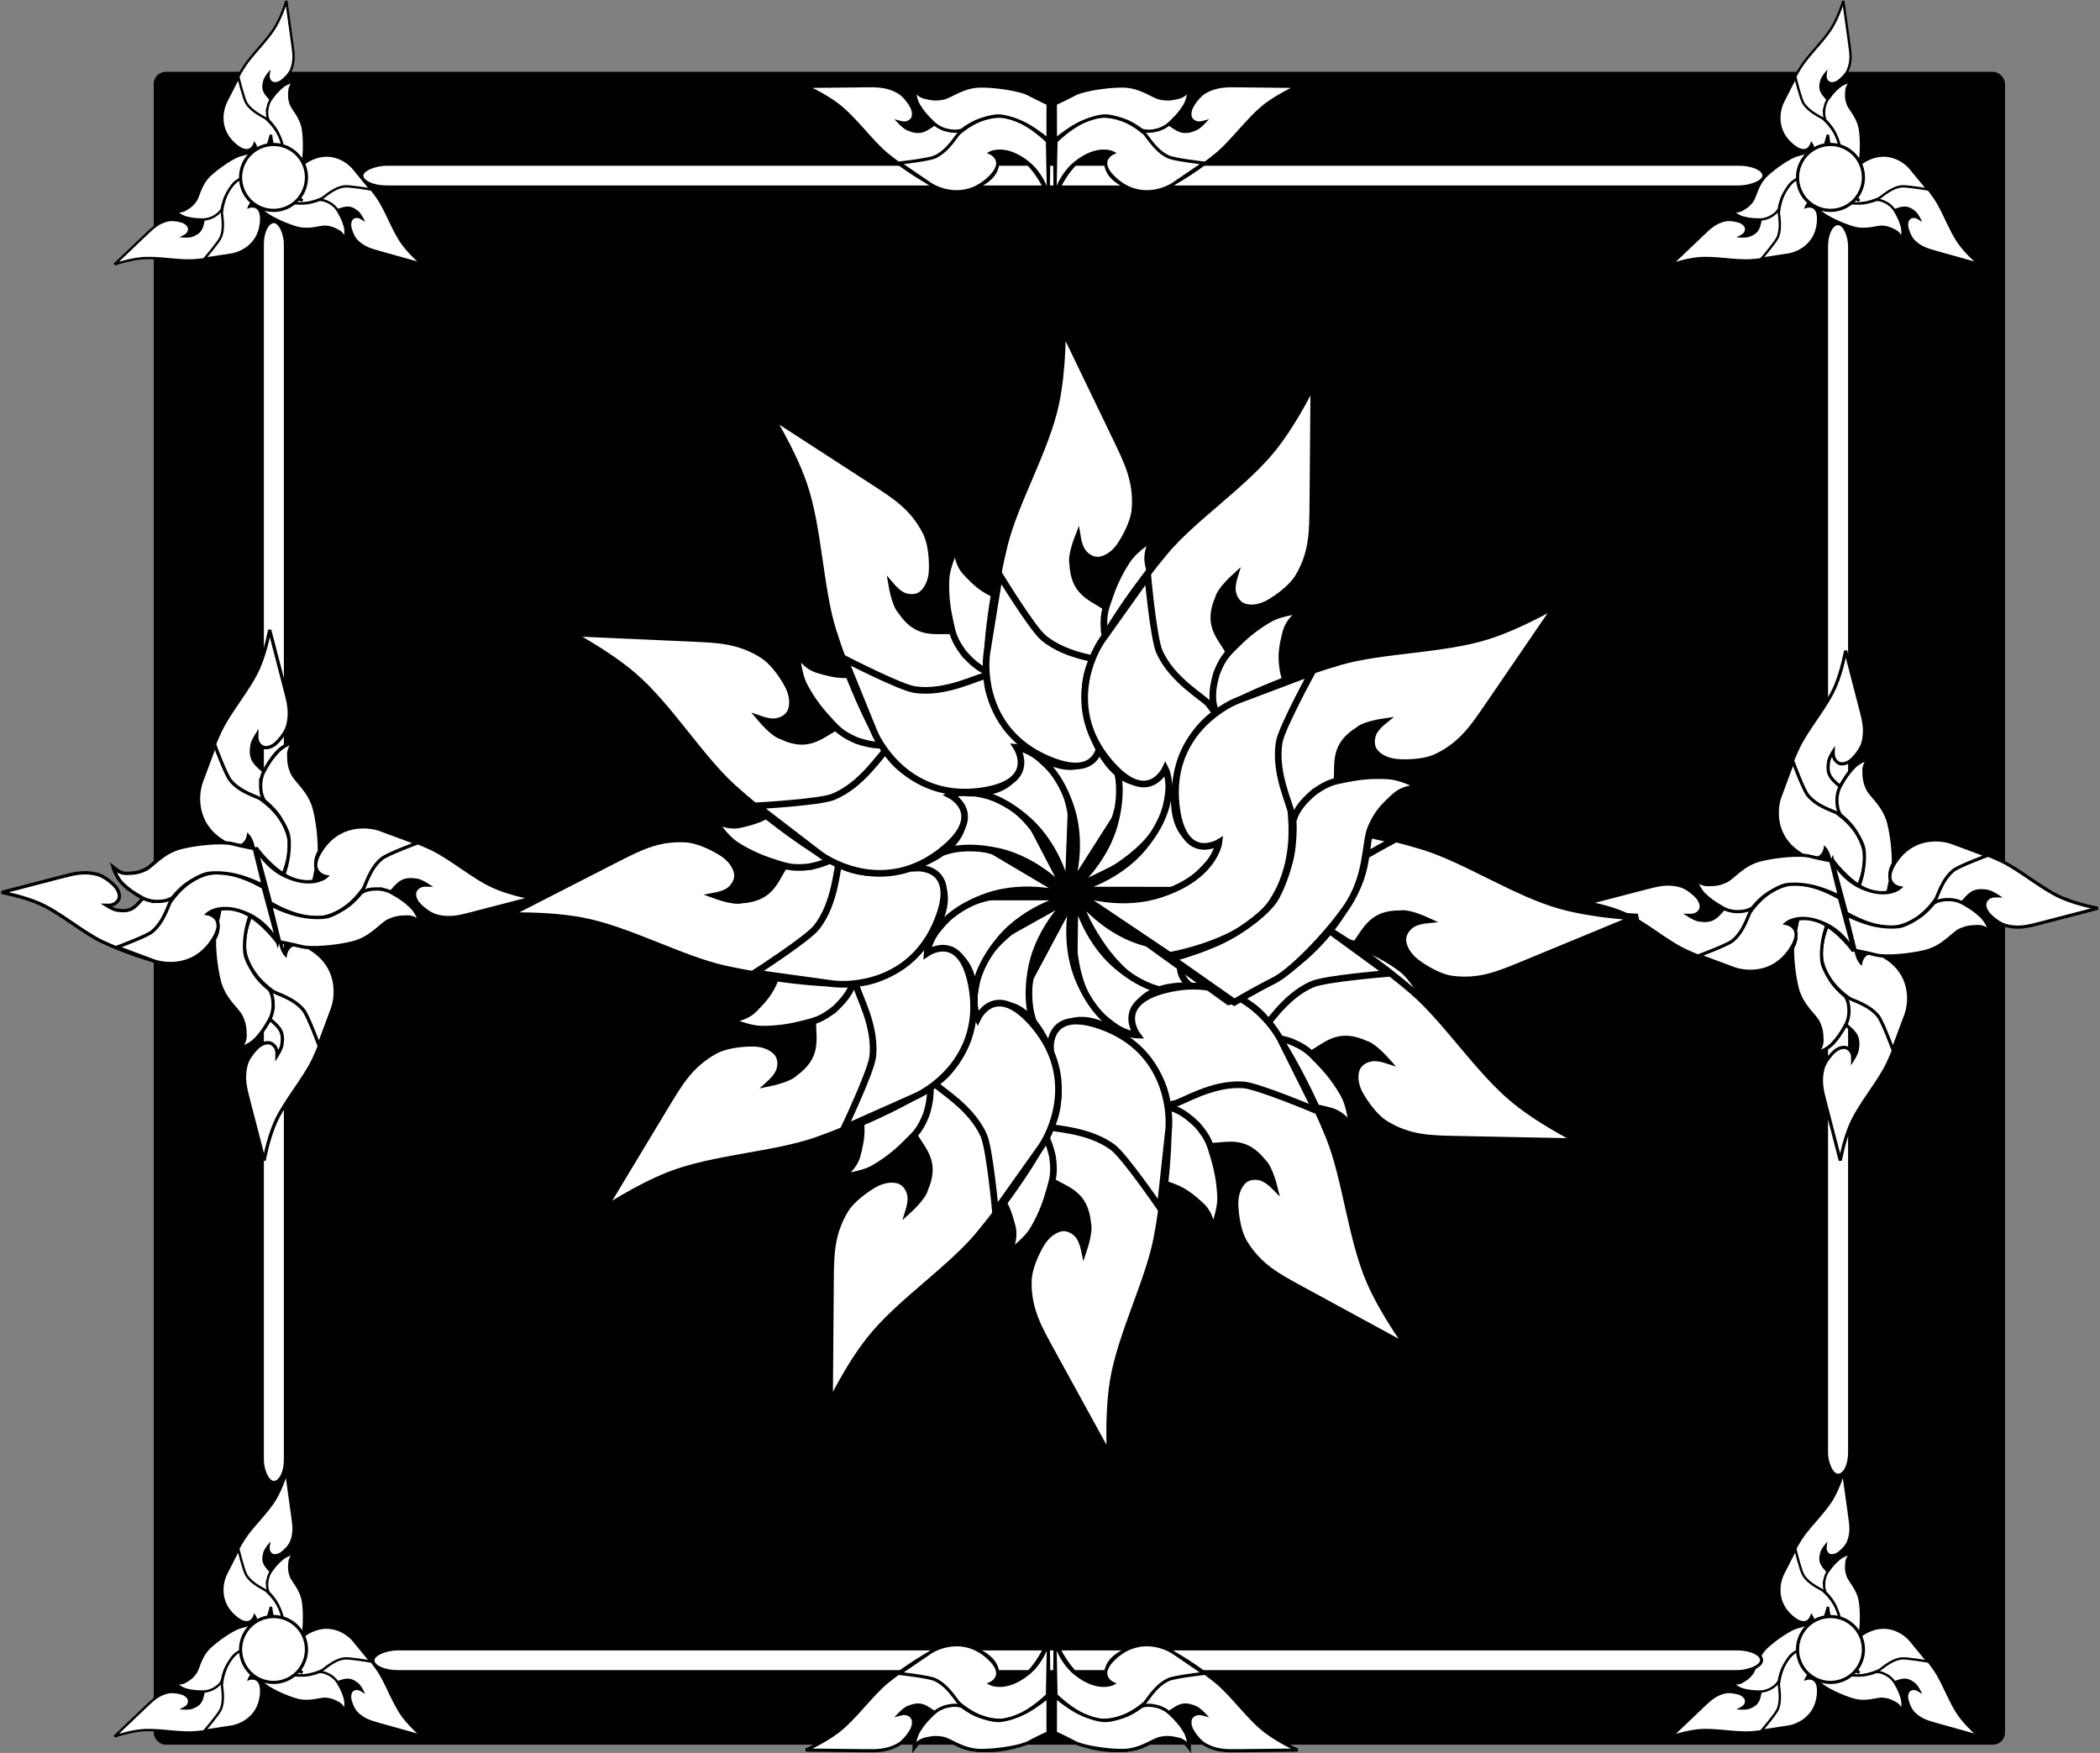 <svg xmlns="http://www.w3.org/2000/svg" viewBox="0 0 1011.7 844.53"><rect x="0" y="0" width="1011.7" height="844.53" fill="#808080" stroke="none"/><g transform="translate(-51.983 168.75)"><rect ry="5.271" height="804.96" width="890.87" y="-133.65" x="126.54" stroke="#000" stroke-width="1.002"/><g transform="translate(-59.906 -778.79) scale(2.152)" fill="#fff" stroke="#000"><rect ry="5.054" height="282.24" width="5.13" y="333.1" x="110.74" stroke-width=".651"/><g stroke-width="5"><path d="M122.392 481.436s-4.665 3.27-6.774 7.585c-1.127 2.304-1.01 3.32-.75 5.777.17 1.597 1.104 2.644 1.104 2.644 2.762-6.984 11.524 1.625 11.09 8.386-.398 4.003-3.02 10.878-4.85 14.8-2.097 4.496-6.639 9.584-8.688 14.368-1.593 3.721-2.401 8.281-2.401 8.281s-3.103-11.924-3.506-13.497c-.683-2.67-1.346-4.981-.508-8.02.47-1.707 2.21-3.548 2.724-3.971.975-.8 1.952-.96 2.534-.83.581.13 1.12.611 1.41 1.226.29.615.256 1.585.256 1.585s1.123-1.758 1.09-2.645c.482-3.153-1.15-4.003-2.69-5.475 0 0-1.954 3.21-2.826 4.118-1.723 1.793-4.173 2.561-4.173 2.561s1.103-1.318 1.378-2.2c.28-.9.073-2.93-.555-4.46-.605-1.473-1.552-2.115-2.87-3.821-1.64-2.123-1.945-3.78-2.286-4.791-1.098-3.255-1.595-7.497-.654-12.063.655-3.177 1.334-4.83 1.304-4.718l20.646-4.839z" stroke-width=".743"/><path d="M109.993 484.715s-4.358 7.117-3.085 12.252 5.57 7.928 6.2 8.443c.63.514 4.628 1.474 6.831 4.213 1.032 1.282 3.449 7.83 3.449 7.83l3.05-8.203c.694-1.868 1.995-8.528-4.167-12.887-5.557-3.93-6.378.794-6.378.794s-2.71-3.022.114-9.153c2.017-4.376 6.331-6.6 6.331-6.6l-12.345 3.31z" stroke-width=".743"/><path d="M113.141 508.924c-.201 1.894-.615 2.5-1.216 3.55-.644 1.124-1.461 2.396-2.816 3.78-1.26 1.287-3.543 2.03-3.543 2.03s1.32-1.27 1.294-2.899c-.029-1.797-.121-2.706-.855-4.295-.766-1.662-3.884-3.794-4.943-8.02-.908-3.626-1.392-9.257-.834-11.407.557-2.151 1.077-4.944 1.077-4.944l8.267-2.042s-1.46 2.936-2.195 5.718c-.737 2.781-.763 5.723-.43 7.066s1.65 3.616 2.517 4.743c.866 1.127 2.383 2.512 2.778 2.75.842 1.205.92 2.715.9 3.97zM101.094 486.346s4.665-3.27 6.774-7.585c1.127-2.304 1.01-3.32.75-5.777-.17-1.597-1.104-2.644-1.104-2.644-2.762 6.984-11.524-1.625-11.09-8.386.398-4.002 3.02-10.878 4.85-14.8 2.097-4.496 6.638-9.583 8.688-14.368 1.593-3.721 2.4-8.28 2.4-8.28s3.104 11.923 3.507 13.496c.682 2.67 1.346 4.982.508 8.02-.47 1.707-2.21 3.548-2.724 3.971-.975.8-1.952.96-2.534.83-.582-.13-1.121-.61-1.41-1.226-.29-.615-.256-1.585-.256-1.585s-1.123 1.758-1.09 2.645c-.482 3.153 1.15 4.004 2.69 5.475 0 0 1.954-3.21 2.826-4.117 1.723-1.794 4.173-2.562 4.173-2.562s-1.103 1.318-1.378 2.2c-.28.9-.073 2.93.555 4.46.605 1.473 1.552 2.116 2.87 3.822 1.64 2.122 1.945 3.78 2.286 4.79 1.098 3.255 1.595 7.498.654 12.063-.655 3.177-1.334 4.831-1.304 4.719l-20.646 4.838z" stroke-width=".743"/><path d="M113.493 483.067s4.358-7.117 3.085-12.252-5.57-7.928-6.2-8.442c-.631-.515-4.628-1.474-6.831-4.213-1.032-1.283-3.449-7.831-3.449-7.831l-3.05 8.203c-.694 1.869-1.995 8.529 4.167 12.887 5.557 3.93 6.378-.794 6.378-.794s2.71 3.023-.114 9.153c-2.017 4.377-6.331 6.6-6.331 6.6l12.345-3.31z" stroke-width=".743"/><path d="M110.345 458.859c.201-1.895.615-2.501 1.216-3.551.644-1.124 1.461-2.396 2.816-3.78 1.26-1.287 3.543-2.03 3.543-2.03s-1.32 1.27-1.294 2.899c.029 1.798.121 2.706.854 4.295.767 1.662 3.885 3.795 4.944 8.02.908 3.627 1.392 9.257.834 11.408-.557 2.15-1.077 4.943-1.077 4.943l-8.267 2.042s1.46-2.935 2.195-5.717c.737-2.782.762-5.723.43-7.067-.333-1.343-1.65-3.616-2.517-4.743-.866-1.127-2.383-2.512-2.778-2.75-.843-1.204-.92-2.714-.9-3.97z" stroke-width=".743"/><g><path d="M109.297 473.236s3.27 4.664 7.585 6.774c2.304 1.127 3.32 1.01 5.778.75 1.596-.17 2.644-1.104 2.644-1.104-6.985-2.762 1.624-11.524 8.385-11.09 4.003.398 10.878 3.02 14.8 4.85 4.496 2.097 9.584 6.638 14.368 8.687 3.721 1.594 8.281 2.402 8.281 2.402s-11.924 3.103-13.497 3.505c-2.67.683-4.981 1.347-8.02.509-1.707-.47-3.548-2.21-3.971-2.725-.8-.974-.96-1.951-.83-2.533.131-.582.611-1.121 1.226-1.411.615-.29 1.585-.255 1.585-.255s-1.758-1.124-2.645-1.09c-3.153-.482-4.003 1.15-5.475 2.69 0 0 3.21 1.954 4.118 2.825 1.793 1.723 2.561 4.173 2.561 4.173s-1.317-1.102-2.2-1.377c-.9-.28-2.93-.073-4.46.555-1.473.605-2.115 1.552-3.821 2.87-2.123 1.64-3.78 1.945-4.79 2.286-3.256 1.098-7.498 1.594-12.064.653-3.176-.654-4.83-1.333-4.718-1.303l-4.839-20.646z" stroke-width=".743"/><path d="M112.576 485.634s7.117 4.358 12.253 3.086 7.927-5.57 8.442-6.2c.515-.631 1.474-4.629 4.213-6.832 1.282-1.031 7.83-3.448 7.83-3.448l-8.203-3.05c-1.868-.694-8.528-1.995-12.887 4.167-3.93 5.557.794 6.377.794 6.377s-3.022 2.71-9.152-.114c-4.377-2.016-6.6-6.33-6.6-6.33l3.31 12.345z" stroke-width=".743"/><path d="M136.785 482.486c1.894.202 2.5.615 3.55 1.217 1.124.644 2.396 1.46 3.78 2.816 1.287 1.26 2.03 3.543 2.03 3.543s-1.27-1.32-2.898-1.294c-1.798.028-2.707.12-4.296.854-1.662.767-3.794 3.884-8.02 4.943-3.626.909-9.257 1.392-11.407.835-2.15-.557-4.944-1.078-4.944-1.078l-2.041-8.266s2.935 1.459 5.717 2.195c2.781.736 5.723.762 7.066.43 1.343-.333 3.616-1.651 4.743-2.517 1.127-.867 2.512-2.384 2.75-2.778 1.205-.843 2.715-.92 3.97-.9z" stroke-width=".743"/></g><g><path d="M114.196 494.54s-3.27-4.666-7.585-6.775c-2.304-1.127-3.32-1.01-5.777-.75-1.597.17-2.644 1.104-2.644 1.104 6.984 2.762-1.625 11.524-8.386 11.09-4.002-.398-10.878-3.02-14.8-4.85-4.496-2.097-9.583-6.638-14.368-8.688-3.72-1.593-8.28-2.401-8.28-2.401s11.923-3.103 13.497-3.506c2.67-.683 4.98-1.346 8.019-.508 1.707.47 3.548 2.21 3.971 2.724.8.975.96 1.952.83 2.534-.13.582-.61 1.12-1.226 1.41-.615.29-1.585.256-1.585.256s1.758 1.123 2.645 1.09c3.153.482 4.004-1.15 5.475-2.69 0 0-3.21-1.954-4.117-2.826-1.794-1.723-2.562-4.173-2.562-4.173s1.318 1.103 2.2 1.378c.9.28 2.93.073 4.46-.555 1.474-.605 2.116-1.552 3.822-2.87 2.122-1.64 3.78-1.945 4.79-2.286 3.255-1.098 7.498-1.595 12.063-.654 3.177.655 4.831 1.334 4.719 1.304l4.838 20.646z" stroke-width=".743"/><path d="M110.918 482.14s-7.118-4.358-12.253-3.085-7.928 5.57-8.442 6.2c-.515.63-1.474 4.628-4.213 6.831-1.283 1.032-7.831 3.449-7.831 3.449l8.203 3.05c1.869.694 8.529 1.995 12.887-4.167 3.93-5.557-.794-6.378-.794-6.378s3.023-2.71 9.153.114c4.377 2.017 6.6 6.331 6.6 6.331l-3.31-12.345z" stroke-width=".743"/><path d="M86.709 485.288c-1.895-.201-2.501-.615-3.551-1.216-1.124-.644-2.396-1.461-3.78-2.816-1.287-1.26-2.03-3.543-2.03-3.543s1.27 1.32 2.899 1.294c1.798-.029 2.706-.121 4.295-.854 1.662-.767 3.795-3.885 8.02-4.944 3.627-.908 9.257-1.392 11.408-.834 2.15.557 4.943 1.077 4.943 1.077l2.042 8.267s-2.935-1.46-5.717-2.195c-2.782-.737-5.723-.763-7.066-.43-1.344.333-3.617 1.65-4.744 2.517-1.127.866-2.512 2.383-2.75 2.778-1.204.843-2.714.92-3.97.9z" stroke-width=".743"/></g></g><g stroke-width="5"><path d="M103.134 326.15s3.54-1.913 5.373-4.768c.979-1.524.98-2.246.998-3.991.012-1.134-.558-1.946-.558-1.946-2.509 4.675-7.952-2.082-7.095-6.79.607-2.775 3.008-7.384 4.612-9.986 1.84-2.983 5.442-6.181 7.27-9.37 1.423-2.48 2.362-5.613 2.362-5.613s1.202 8.619 1.356 9.755c.261 1.93.537 3.605-.299 5.668-.47 1.16-1.84 2.31-2.236 2.564-.749.481-1.448.514-1.845.375-.398-.14-.737-.52-.89-.976-.153-.455-.05-1.133-.05-1.133s-.931 1.142-.98 1.767c-.596 2.173.48 2.903 1.44 4.061 0 0 1.633-2.093 2.318-2.658 1.356-1.117 3.137-1.456 3.137-1.456s-.881.835-1.146 1.432c-.27.608-.29 2.049.025 3.173.304 1.084.916 1.612 1.7 2.916.978 1.624 1.056 2.811 1.213 3.548.504 2.374.506 5.39-.528 8.517-.719 2.175-1.33 3.28-1.3 3.204l-14.88 1.706z" stroke-width=".525"/><path d="M112.1 324.864s3.64-4.637 3.167-8.344-3.26-6.018-3.66-6.43c-.4-.413-3.126-1.413-4.448-3.514-.619-.985-1.779-5.776-1.779-5.776l-2.81 5.506c-.64 1.254-2.097 5.82 1.87 9.381 3.577 3.213 4.539-.035 4.539-.035s1.654 2.342-.829 6.412c-1.772 2.906-4.98 4.113-4.98 4.113l8.93-1.313z" stroke-width=".525"/><path d="M111.871 307.622c.297-1.313.636-1.704 1.144-2.392.544-.736 1.221-1.56 2.285-2.421.99-.8 2.652-1.135 2.652-1.135s-1.03.783-1.146 1.928c-.126 1.264-.136 1.909.249 3.084.402 1.228 2.415 2.98 2.812 6.03.34 2.619.22 6.608-.347 8.072-.567 1.463-1.16 3.38-1.16 3.38l-5.967.756s1.264-1.94 2.008-3.831c.744-1.892 1.002-3.953.879-4.923-.124-.97-.863-2.672-1.378-3.533-.516-.862-1.467-1.957-1.724-2.156-.493-.915-.424-1.98-.307-2.86z" stroke-width=".525"/><path d="M112.676 313.692s.337 4.01 2.22 6.831c1.005 1.507 1.666 1.798 3.259 2.513 1.034.464 2.006.266 2.006.266-3.28-4.17 5.09-6.455 9.061-3.786 2.301 1.667 5.565 5.712 7.308 8.223 1.998 2.88 3.487 7.46 5.678 10.412 1.704 2.296 4.2 4.41 4.2 4.41s-8.38-2.347-9.484-2.66c-1.872-.533-3.518-.95-5.075-2.542-.874-.894-1.38-2.61-1.454-3.075-.142-.88.108-1.532.394-1.841.287-.309.772-.467 1.25-.425.478.042 1.058.408 1.058.408s-.673-1.311-1.226-1.606c-1.753-1.416-2.852-.722-4.298-.306 0 0 1.264 2.335 1.508 3.189.482 1.69.079 3.458.079 3.458s-.412-1.142-.853-1.624c-.45-.491-1.762-1.086-2.919-1.247-1.114-.154-1.843.195-3.353.393-1.878.246-2.998-.158-3.736-.309-2.377-.488-5.143-1.693-7.594-3.891-1.706-1.53-2.474-2.532-2.416-2.473l4.39-14.32z" stroke-width=".525"/><path d="M110.268 322.424s2.793 5.191 6.38 6.24 6.819-.58 7.357-.78c.538-.203 2.545-2.301 5-2.672 1.15-.173 6.005.681 6.005.681l-3.922-4.779c-.893-1.088-4.495-4.25-9.346-2.04-4.375 1.994-1.783 4.175-1.783 4.175s-2.808.579-5.545-3.325c-1.954-2.787-1.776-6.21-1.776-6.21l-2.37 8.71z" stroke-width=".525"/><path d="M126.16 329.113c1.085.796 1.308 1.264 1.735 2.005.457.792.942 1.743 1.305 3.062.337 1.227-.02 2.885-.02 2.885s-.306-1.258-1.31-1.821c-1.107-.622-1.694-.889-2.925-1.006-1.287-.123-3.697 1.02-6.652.164-2.536-.735-6.144-2.442-7.258-3.547-1.115-1.105-2.634-2.416-2.634-2.416l1.694-5.77s1.272 1.933 2.708 3.372c1.436 1.439 3.222 2.5 4.16 2.775.938.275 2.793.279 3.79.15.995-.127 2.38-.56 2.665-.716 1.035-.086 1.984.403 2.743.862z" stroke-width=".525"/><g><path d="M119.67 328.421s-3.618-1.759-7.006-1.582c-1.81.095-2.396.515-3.825 1.519-.927.652-1.254 1.588-1.254 1.588 5.26-.69 2.949 7.673-1.374 9.724-2.608 1.127-7.753 1.866-10.802 2.081-3.496.247-8.195-.813-11.852-.437-2.844.292-5.937 1.357-5.937 1.357s6.299-6.005 7.132-6.794c1.415-1.337 2.614-2.539 4.778-3.064 1.216-.295 2.949.148 3.387.32.828.328 1.262.876 1.38 1.28.12.404.008.902-.272 1.292s-.892.701-.892.701 1.471.09 2.008-.234c2.112-.783 2.077-2.083 2.458-3.538 0 0-2.653-.106-3.512-.333-1.698-.449-3.013-1.698-3.013-1.698s1.192.229 1.832.096c.652-.136 1.833-.96 2.563-1.872.702-.88.774-1.684 1.375-3.083.748-1.741 1.667-2.498 2.174-3.055 1.634-1.794 4.083-3.556 7.225-4.54 2.186-.686 3.44-.833 3.36-.814l10.069 11.09z" stroke-width=".525"/><path d="M113.394 321.89s-5.89-.25-8.624 2.296-2.985 6.159-3.086 6.724c-.102.566.677 3.364-.26 5.663-.437 1.077-3.652 4.815-3.652 4.815l6.111-.93c1.392-.212 5.95-1.693 6.529-6.992.521-4.78-2.677-3.666-2.677-3.666s.936-2.71 5.69-3.069c3.394-.256 6.247 1.646 6.247 1.646l-6.278-6.487z" stroke-width=".525"/><path d="M99.525 332.136c-1.239.525-1.755.478-2.61.466-.914-.012-1.98-.08-3.3-.442-1.226-.337-2.468-1.491-2.468-1.491s1.237.38 2.234-.196c1.1-.634 1.63-1.003 2.36-2 .762-1.044 1.01-3.7 3.256-5.803 1.928-1.805 5.239-4.034 6.758-4.428 1.519-.393 3.422-1.03 3.422-1.03l4.096 4.405s-2.313.105-4.284.605c-1.97.5-3.795 1.492-4.51 2.158-.715.666-1.667 2.26-2.066 3.18-.399.922-.733 2.334-.745 2.659-.455.934-1.36 1.5-2.143 1.917z" stroke-width=".525"/></g><path d="M120.597 323.198a7.371 7.371 0 11-14.742 0 7.371 7.371 0 0114.742 0z" stroke-width=".709"/></g><g stroke-width="5"><path d="M451.687 326.15s3.54-1.913 5.373-4.768c.979-1.524.98-2.246.998-3.991.012-1.134-.558-1.946-.558-1.946-2.509 4.675-7.952-2.082-7.095-6.79.607-2.775 3.008-7.384 4.612-9.986 1.84-2.983 5.442-6.181 7.27-9.37 1.423-2.48 2.362-5.613 2.362-5.613s1.202 8.619 1.356 9.755c.261 1.93.537 3.605-.299 5.668-.47 1.16-1.84 2.31-2.236 2.564-.749.481-1.448.514-1.845.375-.398-.14-.737-.52-.89-.976-.153-.455-.05-1.133-.05-1.133s-.931 1.142-.98 1.767c-.596 2.173.48 2.903 1.44 4.061 0 0 1.633-2.093 2.318-2.658 1.356-1.117 3.137-1.456 3.137-1.456s-.881.835-1.146 1.432c-.27.608-.29 2.049.025 3.173.304 1.084.916 1.612 1.7 2.916.978 1.624 1.056 2.811 1.213 3.548.504 2.374.506 5.39-.528 8.517-.719 2.175-1.33 3.28-1.3 3.204l-14.88 1.706z" stroke-width=".525"/><path d="M460.654 324.864s3.639-4.637 3.166-8.344-3.26-6.018-3.66-6.43c-.4-.413-3.126-1.413-4.448-3.514-.619-.985-1.779-5.776-1.779-5.776l-2.81 5.506c-.64 1.254-2.097 5.82 1.87 9.381 3.577 3.213 4.539-.035 4.539-.035s1.654 2.342-.829 6.412c-1.772 2.906-4.98 4.113-4.98 4.113l8.93-1.313z" stroke-width=".525"/><path d="M460.424 307.622c.297-1.313.636-1.704 1.144-2.392.544-.736 1.221-1.56 2.285-2.421.99-.8 2.652-1.135 2.652-1.135s-1.03.783-1.146 1.928c-.126 1.264-.136 1.909.249 3.084.402 1.228 2.415 2.98 2.812 6.03.34 2.619.22 6.608-.347 8.072-.567 1.463-1.16 3.38-1.16 3.38l-5.967.756s1.264-1.94 2.008-3.831c.744-1.892 1.002-3.953.879-4.923-.124-.97-.863-2.672-1.378-3.533-.516-.862-1.467-1.957-1.724-2.156-.493-.915-.424-1.98-.307-2.86z" stroke-width=".525"/><path d="M461.23 313.692s.336 4.01 2.219 6.831c1.005 1.507 1.666 1.798 3.259 2.513 1.034.464 2.006.266 2.006.266-3.28-4.17 5.09-6.455 9.061-3.786 2.301 1.667 5.565 5.712 7.308 8.223 1.998 2.88 3.487 7.46 5.678 10.412 1.704 2.296 4.2 4.41 4.2 4.41s-8.38-2.347-9.484-2.66c-1.872-.533-3.518-.95-5.075-2.542-.874-.894-1.38-2.61-1.454-3.075-.142-.88.108-1.532.394-1.841.287-.309.772-.467 1.25-.425.478.042 1.058.408 1.058.408s-.673-1.311-1.226-1.606c-1.753-1.416-2.852-.722-4.298-.306 0 0 1.264 2.335 1.508 3.189.482 1.69.079 3.458.079 3.458s-.412-1.142-.853-1.624c-.45-.491-1.762-1.086-2.919-1.247-1.114-.154-1.843.195-3.353.393-1.878.246-2.998-.158-3.736-.309-2.377-.488-5.143-1.693-7.594-3.891-1.706-1.53-2.474-2.532-2.416-2.473l4.39-14.32z" stroke-width=".525"/><path d="M458.82 322.424s2.794 5.191 6.38 6.24 6.82-.58 7.358-.78c.538-.203 2.545-2.301 5-2.672 1.15-.173 6.005.681 6.005.681l-3.922-4.779c-.893-1.088-4.495-4.25-9.346-2.04-4.375 1.994-1.783 4.175-1.783 4.175s-2.808.579-5.545-3.325c-1.954-2.787-1.776-6.21-1.776-6.21l-2.37 8.71z" stroke-width=".525"/><path d="M474.714 329.113c1.084.796 1.307 1.264 1.734 2.005.457.792.942 1.743 1.305 3.062.337 1.227-.02 2.885-.02 2.885s-.306-1.258-1.31-1.821c-1.107-.622-1.694-.889-2.925-1.006-1.287-.123-3.697 1.02-6.652.164-2.536-.735-6.144-2.442-7.258-3.547-1.115-1.105-2.634-2.416-2.634-2.416l1.694-5.77s1.272 1.933 2.708 3.372c1.436 1.439 3.222 2.5 4.16 2.775.938.275 2.793.279 3.79.15.995-.127 2.38-.56 2.665-.716 1.035-.086 1.984.403 2.743.862z" stroke-width=".525"/><g><path d="M468.224 328.421s-3.62-1.759-7.007-1.582c-1.81.095-2.396.515-3.825 1.519-.927.652-1.254 1.588-1.254 1.588 5.26-.69 2.949 7.673-1.374 9.724-2.608 1.127-7.753 1.866-10.802 2.081-3.496.247-8.195-.813-11.852-.437-2.844.292-5.937 1.357-5.937 1.357s6.299-6.005 7.132-6.794c1.415-1.337 2.614-2.539 4.778-3.064 1.216-.295 2.949.148 3.387.32.828.328 1.262.876 1.38 1.28.12.404.008.902-.272 1.292s-.892.701-.892.701 1.471.09 2.008-.234c2.112-.783 2.077-2.083 2.458-3.538 0 0-2.653-.106-3.512-.333-1.698-.449-3.013-1.698-3.013-1.698s1.192.229 1.832.096c.652-.136 1.833-.96 2.563-1.872.702-.88.774-1.684 1.375-3.083.748-1.741 1.667-2.498 2.174-3.055 1.634-1.794 4.083-3.556 7.225-4.54 2.186-.686 3.44-.833 3.36-.814l10.069 11.09z" stroke-width=".525"/><path d="M461.947 321.89s-5.89-.25-8.624 2.296-2.985 6.159-3.086 6.724c-.102.566.677 3.364-.26 5.663-.437 1.077-3.652 4.815-3.652 4.815l6.111-.93c1.392-.212 5.95-1.693 6.529-6.992.521-4.78-2.677-3.666-2.677-3.666s.936-2.71 5.69-3.069c3.394-.256 6.247 1.646 6.247 1.646l-6.278-6.487z" stroke-width=".525"/><path d="M448.078 332.136c-1.239.525-1.755.478-2.61.466-.914-.012-1.98-.08-3.3-.442-1.226-.337-2.468-1.491-2.468-1.491s1.237.38 2.234-.196c1.1-.634 1.63-1.003 2.36-2 .762-1.044 1.01-3.7 3.256-5.803 1.928-1.805 5.239-4.034 6.758-4.428 1.519-.393 3.422-1.03 3.422-1.03l4.096 4.405s-2.313.105-4.284.605c-1.97.5-3.795 1.492-4.51 2.158-.715.666-1.667 2.26-2.066 3.18-.399.922-.733 2.334-.745 2.659-.455.934-1.36 1.5-2.143 1.917z" stroke-width=".525"/></g><path d="M469.15 323.198a7.371 7.371 0 11-14.742 0 7.371 7.371 0 0114.742 0z" stroke-width=".709"/></g><g stroke-width="5"><path d="M103.134 655.71s3.54-1.913 5.373-4.768c.979-1.524.98-2.246.998-3.991.012-1.134-.558-1.946-.558-1.946-2.509 4.675-7.952-2.082-7.095-6.79.607-2.775 3.008-7.384 4.612-9.986 1.84-2.983 5.442-6.181 7.27-9.37 1.423-2.48 2.362-5.613 2.362-5.613s1.202 8.619 1.356 9.755c.261 1.93.537 3.605-.299 5.668-.47 1.16-1.84 2.31-2.236 2.564-.749.481-1.448.514-1.845.375-.398-.14-.737-.52-.89-.976-.153-.455-.05-1.133-.05-1.133s-.931 1.142-.98 1.767c-.596 2.173.48 2.903 1.44 4.061 0 0 1.633-2.093 2.318-2.658 1.356-1.117 3.137-1.456 3.137-1.456s-.881.835-1.146 1.432c-.27.608-.29 2.049.025 3.173.304 1.084.916 1.612 1.7 2.916.978 1.624 1.056 2.811 1.213 3.548.504 2.374.506 5.39-.528 8.517-.719 2.175-1.33 3.28-1.3 3.204l-14.88 1.706z" stroke-width=".525"/><path d="M112.1 654.424s3.64-4.637 3.167-8.344-3.26-6.018-3.66-6.43c-.4-.413-3.126-1.413-4.448-3.514-.619-.985-1.779-5.776-1.779-5.776l-2.81 5.506c-.64 1.254-2.097 5.82 1.87 9.381 3.577 3.213 4.539-.035 4.539-.035s1.654 2.342-.829 6.412c-1.772 2.906-4.98 4.113-4.98 4.113l8.93-1.313z" stroke-width=".525"/><path d="M111.871 637.182c.297-1.313.636-1.704 1.144-2.392.544-.736 1.221-1.56 2.285-2.421.99-.8 2.652-1.135 2.652-1.135s-1.03.783-1.146 1.928c-.126 1.264-.136 1.909.249 3.084.402 1.228 2.415 2.98 2.812 6.03.34 2.619.22 6.608-.347 8.072-.567 1.463-1.16 3.38-1.16 3.38l-5.967.756s1.264-1.94 2.008-3.831c.744-1.892 1.002-3.953.879-4.923-.124-.97-.863-2.672-1.378-3.533-.516-.862-1.467-1.957-1.724-2.156-.493-.915-.424-1.98-.307-2.86z" stroke-width=".525"/><path d="M112.676 643.252s.337 4.01 2.22 6.831c1.005 1.507 1.666 1.798 3.259 2.513 1.034.464 2.006.266 2.006.266-3.28-4.17 5.09-6.455 9.061-3.786 2.301 1.667 5.565 5.712 7.308 8.223 1.998 2.88 3.487 7.46 5.678 10.412 1.704 2.296 4.2 4.41 4.2 4.41s-8.38-2.347-9.484-2.66c-1.872-.533-3.518-.95-5.075-2.542-.874-.894-1.38-2.61-1.454-3.075-.142-.88.108-1.532.394-1.841.287-.309.772-.467 1.25-.425.478.042 1.058.408 1.058.408s-.673-1.311-1.226-1.606c-1.753-1.416-2.852-.722-4.298-.306 0 0 1.264 2.335 1.508 3.189.482 1.69.079 3.458.079 3.458s-.412-1.142-.853-1.624c-.45-.491-1.762-1.086-2.919-1.247-1.114-.154-1.843.195-3.353.393-1.878.246-2.998-.158-3.736-.309-2.377-.488-5.143-1.693-7.594-3.891-1.706-1.53-2.474-2.532-2.416-2.473l4.39-14.32z" stroke-width=".525"/><path d="M110.268 651.984s2.793 5.191 6.38 6.24 6.819-.58 7.357-.78c.538-.203 2.545-2.301 5-2.672 1.15-.173 6.005.681 6.005.681l-3.922-4.779c-.893-1.088-4.495-4.25-9.346-2.04-4.375 1.994-1.783 4.175-1.783 4.175s-2.808.579-5.545-3.325c-1.954-2.787-1.776-6.21-1.776-6.21l-2.37 8.71z" stroke-width=".525"/><path d="M126.16 658.673c1.085.796 1.308 1.264 1.735 2.005.457.792.942 1.743 1.305 3.062.337 1.227-.02 2.885-.02 2.885s-.306-1.258-1.31-1.821c-1.107-.622-1.694-.889-2.925-1.006-1.287-.123-3.697 1.02-6.652.164-2.536-.735-6.144-2.442-7.258-3.547-1.115-1.105-2.634-2.416-2.634-2.416l1.694-5.77s1.272 1.933 2.708 3.372c1.436 1.439 3.222 2.5 4.16 2.775.938.275 2.793.279 3.79.15.995-.127 2.38-.56 2.665-.716 1.035-.086 1.984.403 2.743.862z" stroke-width=".525"/><g><path d="M119.67 657.981s-3.618-1.759-7.006-1.582c-1.81.095-2.396.515-3.825 1.519-.927.652-1.254 1.588-1.254 1.588 5.26-.69 2.949 7.673-1.374 9.724-2.608 1.127-7.753 1.866-10.802 2.081-3.496.247-8.195-.813-11.852-.437-2.844.292-5.937 1.357-5.937 1.357s6.299-6.005 7.132-6.794c1.415-1.337 2.614-2.539 4.778-3.064 1.216-.295 2.949.148 3.387.32.828.328 1.262.876 1.38 1.28.12.404.008.902-.272 1.292s-.892.701-.892.701 1.471.09 2.008-.234c2.112-.783 2.077-2.083 2.458-3.538 0 0-2.653-.106-3.512-.333-1.698-.449-3.013-1.698-3.013-1.698s1.192.229 1.832.096c.652-.136 1.833-.96 2.563-1.872.702-.88.774-1.684 1.375-3.083.748-1.741 1.667-2.498 2.174-3.055 1.634-1.794 4.083-3.556 7.225-4.54 2.186-.686 3.44-.833 3.36-.814l10.069 11.09z" stroke-width=".525"/><path d="M113.394 651.45s-5.89-.25-8.624 2.296-2.985 6.159-3.086 6.724c-.102.566.677 3.364-.26 5.663-.437 1.077-3.652 4.815-3.652 4.815l6.111-.93c1.392-.212 5.95-1.693 6.529-6.992.521-4.78-2.677-3.666-2.677-3.666s.936-2.71 5.69-3.069c3.394-.256 6.247 1.646 6.247 1.646l-6.278-6.487z" stroke-width=".525"/><path d="M99.525 661.696c-1.239.525-1.755.478-2.61.466-.914-.012-1.98-.08-3.3-.442-1.226-.337-2.468-1.491-2.468-1.491s1.237.38 2.234-.196c1.1-.634 1.63-1.003 2.36-2 .762-1.044 1.01-3.7 3.256-5.803 1.928-1.805 5.239-4.034 6.758-4.428 1.519-.393 3.422-1.03 3.422-1.03l4.096 4.405s-2.313.105-4.284.605c-1.97.5-3.795 1.492-4.51 2.158-.715.666-1.667 2.26-2.066 3.18-.399.922-.733 2.334-.745 2.659-.455.934-1.36 1.5-2.143 1.917z" stroke-width=".525"/></g><path d="M120.597 652.758a7.371 7.371 0 11-14.742 0 7.371 7.371 0 0114.742 0z" stroke-width=".709"/></g><g stroke-width="5"><path d="M451.687 655.71s3.54-1.913 5.373-4.768c.979-1.524.98-2.246.998-3.991.012-1.134-.558-1.946-.558-1.946-2.509 4.675-7.952-2.082-7.095-6.79.607-2.775 3.008-7.384 4.612-9.986 1.84-2.983 5.442-6.181 7.27-9.37 1.423-2.48 2.362-5.613 2.362-5.613s1.202 8.619 1.356 9.755c.261 1.93.537 3.605-.299 5.668-.47 1.16-1.84 2.31-2.236 2.564-.749.481-1.448.514-1.845.375-.398-.14-.737-.52-.89-.976-.153-.455-.05-1.133-.05-1.133s-.931 1.142-.98 1.767c-.596 2.173.48 2.903 1.44 4.061 0 0 1.633-2.093 2.318-2.658 1.356-1.117 3.137-1.456 3.137-1.456s-.881.835-1.146 1.432c-.27.608-.29 2.049.025 3.173.304 1.084.916 1.612 1.7 2.916.978 1.624 1.056 2.811 1.213 3.548.504 2.374.506 5.39-.528 8.517-.719 2.175-1.33 3.28-1.3 3.204l-14.88 1.706z" stroke-width=".525"/><path d="M460.654 654.424s3.639-4.637 3.166-8.344-3.26-6.018-3.66-6.43c-.4-.413-3.126-1.413-4.448-3.514-.619-.985-1.779-5.776-1.779-5.776l-2.81 5.506c-.64 1.254-2.097 5.82 1.87 9.381 3.577 3.213 4.539-.035 4.539-.035s1.654 2.342-.829 6.412c-1.772 2.906-4.98 4.113-4.98 4.113l8.93-1.313z" stroke-width=".525"/><path d="M460.424 637.182c.297-1.313.636-1.704 1.144-2.392.544-.736 1.221-1.56 2.285-2.421.99-.8 2.652-1.135 2.652-1.135s-1.03.783-1.146 1.928c-.126 1.264-.136 1.909.249 3.084.402 1.228 2.415 2.98 2.812 6.03.34 2.619.22 6.608-.347 8.072-.567 1.463-1.16 3.38-1.16 3.38l-5.967.756s1.264-1.94 2.008-3.831c.744-1.892 1.002-3.953.879-4.923-.124-.97-.863-2.672-1.378-3.533-.516-.862-1.467-1.957-1.724-2.156-.493-.915-.424-1.98-.307-2.86z" stroke-width=".525"/><path d="M461.23 643.252s.336 4.01 2.219 6.831c1.005 1.507 1.666 1.798 3.259 2.513 1.034.464 2.006.266 2.006.266-3.28-4.17 5.09-6.455 9.061-3.786 2.301 1.667 5.565 5.712 7.308 8.223 1.998 2.88 3.487 7.46 5.678 10.412 1.704 2.296 4.2 4.41 4.2 4.41s-8.38-2.347-9.484-2.66c-1.872-.533-3.518-.95-5.075-2.542-.874-.894-1.38-2.61-1.454-3.075-.142-.88.108-1.532.394-1.841.287-.309.772-.467 1.25-.425.478.042 1.058.408 1.058.408s-.673-1.311-1.226-1.606c-1.753-1.416-2.852-.722-4.298-.306 0 0 1.264 2.335 1.508 3.189.482 1.69.079 3.458.079 3.458s-.412-1.142-.853-1.624c-.45-.491-1.762-1.086-2.919-1.247-1.114-.154-1.843.195-3.353.393-1.878.246-2.998-.158-3.736-.309-2.377-.488-5.143-1.693-7.594-3.891-1.706-1.53-2.474-2.532-2.416-2.473l4.39-14.32z" stroke-width=".525"/><path d="M458.82 651.984s2.794 5.191 6.38 6.24 6.82-.58 7.358-.78c.538-.203 2.545-2.301 5-2.672 1.15-.173 6.005.681 6.005.681l-3.922-4.779c-.893-1.088-4.495-4.25-9.346-2.04-4.375 1.994-1.783 4.175-1.783 4.175s-2.808.579-5.545-3.325c-1.954-2.787-1.776-6.21-1.776-6.21l-2.37 8.71z" stroke-width=".525"/><path d="M474.714 658.673c1.084.796 1.307 1.264 1.734 2.005.457.792.942 1.743 1.305 3.062.337 1.227-.02 2.885-.02 2.885s-.306-1.258-1.31-1.821c-1.107-.622-1.694-.889-2.925-1.006-1.287-.123-3.697 1.02-6.652.164-2.536-.735-6.144-2.442-7.258-3.547-1.115-1.105-2.634-2.416-2.634-2.416l1.694-5.77s1.272 1.933 2.708 3.372c1.436 1.439 3.222 2.5 4.16 2.775.938.275 2.793.279 3.79.15.995-.127 2.38-.56 2.665-.716 1.035-.086 1.984.403 2.743.862z" stroke-width=".525"/><g><path d="M468.224 657.981s-3.62-1.759-7.007-1.582c-1.81.095-2.396.515-3.825 1.519-.927.652-1.254 1.588-1.254 1.588 5.26-.69 2.949 7.673-1.374 9.724-2.608 1.127-7.753 1.866-10.802 2.081-3.496.247-8.195-.813-11.852-.437-2.844.292-5.937 1.357-5.937 1.357s6.299-6.005 7.132-6.794c1.415-1.337 2.614-2.539 4.778-3.064 1.216-.295 2.949.148 3.387.32.828.328 1.262.876 1.38 1.28.12.404.008.902-.272 1.292s-.892.701-.892.701 1.471.09 2.008-.234c2.112-.783 2.077-2.083 2.458-3.538 0 0-2.653-.106-3.512-.333-1.698-.449-3.013-1.698-3.013-1.698s1.192.229 1.832.096c.652-.136 1.833-.96 2.563-1.872.702-.88.774-1.684 1.375-3.083.748-1.741 1.667-2.498 2.174-3.055 1.634-1.794 4.083-3.556 7.225-4.54 2.186-.686 3.44-.833 3.36-.814l10.069 11.09z" stroke-width=".525"/><path d="M461.947 651.45s-5.89-.25-8.624 2.296-2.985 6.159-3.086 6.724c-.102.566.677 3.364-.26 5.663-.437 1.077-3.652 4.815-3.652 4.815l6.111-.93c1.392-.212 5.95-1.693 6.529-6.992.521-4.78-2.677-3.666-2.677-3.666s.936-2.71 5.69-3.069c3.394-.256 6.247 1.646 6.247 1.646l-6.278-6.487z" stroke-width=".525"/><path d="M448.078 661.696c-1.239.525-1.755.478-2.61.466-.914-.012-1.98-.08-3.3-.442-1.226-.337-2.468-1.491-2.468-1.491s1.237.38 2.234-.196c1.1-.634 1.63-1.003 2.36-2 .762-1.044 1.01-3.7 3.256-5.803 1.928-1.805 5.239-4.034 6.758-4.428 1.519-.393 3.422-1.03 3.422-1.03l4.096 4.405s-2.313.105-4.284.605c-1.97.5-3.795 1.492-4.51 2.158-.715.666-1.667 2.26-2.066 3.18-.399.922-.733 2.334-.745 2.659-.455.934-1.36 1.5-2.143 1.917z" stroke-width=".525"/></g><path d="M469.15 652.758a7.371 7.371 0 11-14.742 0 7.371 7.371 0 0114.742 0z" stroke-width=".709"/></g><rect transform="rotate(90)" ry="5.62" height="313.88" width="5.097" y="-446.88" x="320.24" stroke-width=".684"/><rect ry="5.567" transform="rotate(90)" height="310.87" width="5.1" y="-446.36" x="652.62" stroke-width=".681"/><rect ry="5.017" height="280.17" width="5.133" y="333.56" x="460.91" stroke-width=".649"/><g stroke-width="5"><path d="M474.803 483.864s-4.482 3.142-6.509 7.288c-1.082 2.214-.97 3.19-.72 5.551.163 1.534 1.06 2.54 1.06 2.54 2.654-6.71 11.073 1.562 10.656 8.058-.382 3.845-2.901 10.452-4.66 14.22-2.015 4.32-6.378 9.208-8.347 13.806-1.532 3.575-2.308 7.956-2.308 7.956s-2.981-11.457-3.368-12.968c-.656-2.566-1.293-4.786-.489-7.706.453-1.64 2.123-3.41 2.618-3.816.936-.768 1.875-.922 2.434-.797.56.126 1.078.587 1.356 1.178.279.59.245 1.523.245 1.523s1.08-1.69 1.048-2.542c.463-3.03-1.105-3.846-2.585-5.26 0 0-1.878 3.085-2.715 3.956-1.655 1.723-4.01 2.461-4.01 2.461s1.06-1.266 1.324-2.114c.27-.865.07-2.814-.533-4.285-.582-1.416-1.491-2.033-2.758-3.672-1.576-2.04-1.869-3.632-2.196-4.603-1.055-3.127-1.532-7.204-.628-11.59.629-3.053 1.281-4.642 1.252-4.534l19.838-4.649z" stroke-width=".714"/><path d="M462.89 487.014s-4.187 6.839-2.965 11.773 5.352 7.617 5.958 8.112c.606.494 4.447 1.416 6.564 4.048.99 1.232 3.313 7.524 3.313 7.524l2.93-7.882c.668-1.795 1.917-8.195-4.003-12.382-5.34-3.777-6.128.762-6.128.762s-2.604-2.904.11-8.794c1.937-4.205 6.083-6.341 6.083-6.341l-11.862 3.18z" stroke-width=".714"/><path d="M465.915 510.275c-.194 1.82-.591 2.403-1.17 3.412-.618 1.08-1.403 2.301-2.705 3.631-1.211 1.237-3.404 1.951-3.404 1.951s1.269-1.22 1.243-2.785c-.027-1.728-.116-2.6-.82-4.127-.737-1.597-3.733-3.646-4.75-7.707-.873-3.484-1.338-8.894-.802-10.96.535-2.067 1.035-4.75 1.035-4.75l7.943-1.962s-1.402 2.82-2.11 5.493c-.707 2.673-.731 5.5-.412 6.79.32 1.29 1.586 3.475 2.419 4.557.832 1.083 2.29 2.414 2.668 2.643.81 1.157.885 2.608.865 3.814zM454.34 488.582s4.481-3.143 6.508-7.288c1.083-2.214.971-3.19.72-5.551-.162-1.534-1.06-2.54-1.06-2.54-2.654 6.71-11.073-1.562-10.656-8.058.383-3.846 2.902-10.452 4.66-14.22 2.015-4.32 6.379-9.209 8.348-13.806 1.531-3.576 2.307-7.957 2.307-7.957s2.982 11.457 3.369 12.969c.656 2.565 1.293 4.786.488 7.705-.452 1.64-2.123 3.41-2.618 3.816-.936.769-1.875.923-2.434.797-.559-.125-1.077-.587-1.356-1.177-.278-.591-.245-1.523-.245-1.523s-1.08 1.69-1.047 2.541c-.463 3.03 1.105 3.847 2.584 5.26 0 0 1.878-3.084 2.715-3.956 1.656-1.723 4.01-2.46 4.01-2.46s-1.06 1.265-1.324 2.114c-.27.865-.07 2.814.534 4.284.581 1.416 1.49 2.033 2.757 3.672 1.576 2.04 1.869 3.632 2.197 4.603 1.054 3.128 1.532 7.204.628 11.591-.63 3.052-1.282 4.642-1.253 4.534l-19.837 4.649z" stroke-width=".714"/><path d="M466.252 485.431s4.188-6.838 2.965-11.773-5.352-7.617-5.958-8.111c-.605-.495-4.446-1.416-6.563-4.048-.991-1.233-3.313-7.525-3.313-7.525l-2.93 7.883c-.668 1.795-1.918 8.194 4.002 12.382 5.34 3.777 6.129-.763 6.129-.763s2.604 2.904-.11 8.795c-1.937 4.205-6.083 6.34-6.083 6.34l11.862-3.18z" stroke-width=".714"/><path d="M463.228 462.17c.193-1.82.59-2.403 1.169-3.411.618-1.08 1.403-2.302 2.706-3.632 1.21-1.237 3.404-1.95 3.404-1.95s-1.269 1.22-1.244 2.785c.028 1.727.117 2.6.821 4.127.737 1.597 3.732 3.646 4.75 7.706.873 3.484 1.337 8.894.802 10.96-.536 2.067-1.036 4.75-1.036 4.75l-7.943 1.962s1.402-2.82 2.11-5.493c.707-2.673.732-5.5.412-6.79s-1.586-3.474-2.418-4.557c-.832-1.083-2.29-2.414-2.669-2.642-.81-1.158-.884-2.609-.864-3.815z" stroke-width=".714"/><g><path d="M462.221 475.984s3.142 4.482 7.288 6.51c2.214 1.082 3.19.97 5.551.72 1.534-.163 2.54-1.06 2.54-1.06-6.71-2.654 1.562-11.073 8.058-10.656 3.846.382 10.452 2.901 14.22 4.66 4.32 2.014 9.209 6.378 13.806 8.347 3.576 1.531 7.957 2.307 7.957 2.307s-11.457 2.982-12.969 3.369c-2.565.656-4.786 1.293-7.705.488-1.641-.452-3.41-2.122-3.816-2.618-.769-.936-.923-1.875-.797-2.434.125-.559.586-1.077 1.177-1.355.591-.279 1.523-.246 1.523-.246s-1.69-1.079-2.541-1.047c-3.03-.463-3.847 1.105-5.26 2.584 0 0 3.084 1.878 3.955 2.716 1.724 1.655 2.462 4.01 2.462 4.01s-1.266-1.06-2.115-1.325c-.865-.269-2.814-.07-4.284.534-1.416.581-2.033 1.491-3.672 2.758-2.04 1.576-3.632 1.868-4.603 2.196-3.128 1.055-7.204 1.532-11.591.628-3.052-.63-4.642-1.282-4.534-1.252l-4.649-19.838z" stroke-width=".714"/><path d="M465.372 487.898s6.838 4.187 11.772 2.965 7.618-5.352 8.112-5.958c.495-.606 1.416-4.447 4.048-6.564 1.233-.991 7.524-3.313 7.524-3.313l-7.882-2.93c-1.795-.668-8.194-1.918-12.382 4.003-3.777 5.34.762 6.128.762 6.128s-2.903 2.604-8.794-.11c-4.205-1.937-6.341-6.083-6.341-6.083l3.18 11.862z" stroke-width=".714"/><path d="M488.632 484.873c1.821.194 2.403.591 3.412 1.169 1.08.619 2.302 1.404 3.632 2.706 1.236 1.211 1.95 3.404 1.95 3.404s-1.22-1.269-2.785-1.244c-1.727.028-2.6.117-4.127.821-1.597.737-3.646 3.733-7.706 4.75-3.484.873-8.894 1.337-10.96.802-2.067-.535-4.75-1.036-4.75-1.036l-1.962-7.943s2.82 1.403 5.493 2.11c2.673.707 5.499.732 6.79.413 1.29-.32 3.474-1.586 4.557-2.419 1.083-.832 2.414-2.29 2.642-2.669 1.158-.81 2.608-.884 3.814-.864z" stroke-width=".714"/></g><g><path d="M466.928 496.454s-3.142-4.482-7.288-6.51c-2.213-1.082-3.19-.97-5.55-.72-1.535.163-2.541 1.061-2.541 1.061 6.71 2.654-1.561 11.072-8.057 10.656-3.846-.383-10.452-2.902-14.221-4.66-4.32-2.015-9.208-6.379-13.805-8.348-3.576-1.531-7.957-2.307-7.957-2.307s11.457-2.982 12.969-3.369c2.565-.656 4.786-1.293 7.705-.488 1.64.452 3.41 2.123 3.816 2.618.769.936.923 1.875.797 2.434-.125.559-.587 1.077-1.178 1.356-.59.278-1.523.245-1.523.245s1.69 1.08 2.542 1.047c3.03.463 3.847-1.105 5.26-2.584 0 0-3.084-1.878-3.956-2.715-1.723-1.656-2.46-4.01-2.46-4.01s1.265 1.06 2.113 1.324c.865.27 2.815.07 4.285-.534 1.416-.581 2.033-1.49 3.672-2.757 2.04-1.576 3.632-1.87 4.603-2.197 3.128-1.055 7.204-1.532 11.59-.628 3.053.63 4.642 1.282 4.535 1.253l4.648 19.837z" stroke-width=".714"/><path d="M463.778 484.54s-6.838-4.187-11.773-2.964-7.617 5.352-8.111 5.957c-.495.606-1.417 4.447-4.048 6.564-1.233.991-7.525 3.313-7.525 3.313l7.883 2.93c1.795.668 8.194 1.918 12.382-4.003 3.777-5.34-.763-6.128-.763-6.128s2.904-2.604 8.794.11c4.206 1.937 6.342 6.083 6.342 6.083l-3.18-11.862z" stroke-width=".714"/><path d="M440.517 487.565c-1.82-.193-2.403-.59-3.411-1.169-1.08-.619-2.302-1.404-3.632-2.706-1.237-1.21-1.951-3.404-1.951-3.404s1.22 1.269 2.786 1.244c1.727-.028 2.6-.117 4.127-.821 1.597-.737 3.646-3.732 7.706-4.75 3.484-.873 8.894-1.337 10.96-.802 2.067.536 4.75 1.036 4.75 1.036l1.962 7.943s-2.82-1.402-5.493-2.11c-2.673-.707-5.5-.732-6.79-.412s-3.474 1.586-4.557 2.418c-1.083.832-2.414 2.29-2.642 2.669-1.158.81-2.609.884-3.815.864z" stroke-width=".714"/></g></g><g stroke-width="5"><path d="M286.67 327.265s-1.944-5.032-5.429-7.954c-1.861-1.56-2.82-1.684-5.14-2.004-1.505-.208-2.68.412-2.68.412 5.79 4.129-4.118 10.222-10.233 8.283-3.588-1.277-9.31-5.252-12.499-7.827-3.655-2.952-7.296-8.284-11.227-11.257-3.057-2.312-7.064-4.093-7.064-4.093s11.666-.137 13.204-.149c2.609-.02 4.884-.103 7.486 1.36 1.462.82 2.758 2.838 3.03 3.408.513 1.077.438 2.012.185 2.517-.252.505-.816.892-1.448 1.018-.63.126-1.515-.126-1.515-.126s1.36 1.432 2.183 1.604c2.788 1.16 3.942-.146 5.645-1.226 0 0-2.506-2.527-3.141-3.535-1.256-1.992-1.404-4.418-1.404-4.418s.96 1.313 1.709 1.767c.763.463 2.675.734 4.225.505 1.492-.22 2.298-.944 4.166-1.767 2.324-1.025 3.917-.927 4.923-1.01 3.242-.268 7.255.241 11.236 2.146 2.77 1.325 4.137 2.326 4.04 2.272l-.254 20.078z" stroke-width=".703"/><path d="M286.48 315.123s-5.55-5.627-10.559-5.627-8.555 3.314-9.171 3.777c-.617.462-2.409 3.918-5.428 5.319-1.414.656-7.983 1.386-7.983 1.386l6.846 4.671c1.559 1.064 7.384 3.776 12.793-.895 4.878-4.212.723-6.042.723-6.042s3.394-1.803 8.386 2.189c3.563 2.85 4.624 7.322 4.624 7.322l-.231-12.1z" stroke-width=".703"/><path d="M263.513 312.503c-1.696-.617-2.159-1.135-2.987-1.927-.886-.848-1.869-1.888-2.832-3.449-.896-1.451-1.06-3.718-1.06-3.718s.867 1.502 2.37 1.85c1.659.382 2.515.504 4.142.192 1.703-.326 4.372-2.706 8.498-2.717 3.54-.009 8.824.829 10.674 1.83 1.85 1.003 4.298 2.117 4.298 2.117l-.006 8.063s-2.365-2.01-4.755-3.32c-2.389-1.31-5.086-2.004-6.396-2.004-1.31 0-3.7.694-4.933 1.233-1.233.54-2.852 1.619-3.16 1.927-1.3.5-2.705.228-3.854-.077z" stroke-width=".703"/><g><path d="M288.204 327.265s1.944-5.032 5.43-7.954c1.86-1.56 2.82-1.684 5.138-2.004 1.506-.208 2.682.412 2.682.412-5.79 4.129 4.117 10.222 10.232 8.283 3.588-1.277 9.31-5.252 12.499-7.827 3.655-2.952 7.296-8.284 11.227-11.257 3.057-2.312 7.064-4.093 7.064-4.093s-11.666-.137-13.203-.149c-2.61-.02-4.885-.103-7.487 1.36-1.462.82-2.758 2.838-3.03 3.408-.513 1.077-.438 2.012-.185 2.517.252.505.817.892 1.448 1.018s1.515-.126 1.515-.126-1.36 1.432-2.183 1.604c-2.788 1.16-3.942-.146-5.645-1.226 0 0 2.506-2.527 3.141-3.535 1.256-1.992 1.404-4.418 1.404-4.418s-.96 1.313-1.709 1.767c-.763.463-2.675.734-4.224.505-1.493-.22-2.299-.944-4.167-1.767-2.324-1.025-3.917-.927-4.923-1.01-3.242-.268-7.254.241-11.236 2.146-2.77 1.325-4.136 2.326-4.04 2.272l.254 20.078z" stroke-width=".703"/><path d="M288.394 315.123s5.55-5.627 10.56-5.627 8.554 3.314 9.17 3.777c.617.462 2.409 3.918 5.428 5.319 1.414.656 7.983 1.386 7.983 1.386l-6.846 4.671c-1.559 1.064-7.384 3.776-12.793-.895-4.878-4.212-.723-6.042-.723-6.042s-3.394-1.803-8.386 2.189c-3.563 2.85-4.624 7.322-4.624 7.322l.231-12.1z" stroke-width=".703"/><path d="M311.362 312.503c1.695-.617 2.158-1.135 2.986-1.927.886-.848 1.87-1.888 2.832-3.449.897-1.451 1.06-3.718 1.06-3.718s-.867 1.502-2.37 1.85c-1.659.382-2.515.504-4.142.192-1.702-.326-4.372-2.706-8.497-2.717-3.54-.009-8.825.829-10.675 1.83-1.85 1.003-4.298 2.117-4.298 2.117l.006 8.063s2.365-2.01 4.755-3.32c2.389-1.31 5.086-2.004 6.397-2.004 1.31 0 3.699.694 4.932 1.233 1.233.54 2.852 1.619 3.16 1.927 1.3.5 2.705.228 3.854-.077z" stroke-width=".703"/></g></g><g stroke-width="5"><path d="M286.67 650.835s-1.944 5.032-5.429 7.954c-1.861 1.56-2.82 1.684-5.14 2.004-1.505.208-2.68-.412-2.68-.412 5.79-4.129-4.118-10.222-10.233-8.283-3.588 1.277-9.31 5.252-12.499 7.827-3.655 2.952-7.296 8.284-11.227 11.257-3.057 2.312-7.064 4.093-7.064 4.093s11.666.137 13.204.149c2.609.02 4.884.103 7.486-1.36 1.462-.82 2.758-2.838 3.03-3.408.513-1.077.438-2.012.185-2.517-.252-.505-.816-.892-1.448-1.018-.63-.126-1.515.126-1.515.126s1.36-1.432 2.183-1.604c2.788-1.16 3.942.146 5.645 1.226 0 0-2.506 2.527-3.141 3.535-1.256 1.992-1.404 4.418-1.404 4.418s.96-1.313 1.709-1.767c.763-.463 2.675-.734 4.225-.505 1.492.22 2.298.944 4.166 1.767 2.324 1.025 3.917.927 4.923 1.01 3.242.268 7.255-.241 11.236-2.146 2.77-1.325 4.137-2.326 4.04-2.272l-.254-20.078z" stroke-width=".703"/><path d="M286.48 662.977s-5.55 5.627-10.559 5.627-8.555-3.314-9.171-3.777c-.617-.462-2.409-3.918-5.428-5.319-1.414-.656-7.983-1.386-7.983-1.386l6.846-4.671c1.559-1.064 7.384-3.776 12.793.895 4.878 4.212.723 6.042.723 6.042s3.394 1.803 8.386-2.189c3.563-2.85 4.624-7.322 4.624-7.322l-.231 12.1z" stroke-width=".703"/><path d="M263.513 665.597c-1.696.617-2.159 1.135-2.987 1.927-.886.848-1.869 1.888-2.832 3.449-.896 1.451-1.06 3.718-1.06 3.718s.867-1.502 2.37-1.85c1.659-.382 2.515-.504 4.142-.192 1.703.326 4.372 2.706 8.498 2.717 3.54.009 8.824-.829 10.674-1.83 1.85-1.003 4.298-2.117 4.298-2.117l-.006-8.063s-2.365 2.01-4.755 3.32c-2.389 1.31-5.086 2.004-6.396 2.004-1.31 0-3.7-.694-4.933-1.233-1.233-.54-2.852-1.619-3.16-1.927-1.3-.5-2.705-.228-3.854.077z" stroke-width=".703"/><g><path d="M288.204 650.835s1.944 5.032 5.43 7.954c1.86 1.56 2.82 1.684 5.138 2.004 1.506.208 2.682-.412 2.682-.412-5.79-4.129 4.117-10.222 10.232-8.283 3.588 1.277 9.31 5.252 12.499 7.827 3.655 2.952 7.296 8.284 11.227 11.257 3.057 2.312 7.064 4.093 7.064 4.093s-11.666.137-13.203.149c-2.61.02-4.885.103-7.487-1.36-1.462-.82-2.758-2.838-3.03-3.408-.513-1.077-.438-2.012-.185-2.517.252-.505.817-.892 1.448-1.018s1.515.126 1.515.126-1.36-1.432-2.183-1.604c-2.788-1.16-3.942.146-5.645 1.226 0 0 2.506 2.527 3.141 3.535 1.256 1.992 1.404 4.418 1.404 4.418s-.96-1.313-1.709-1.767c-.763-.463-2.675-.734-4.224-.505-1.493.22-2.299.944-4.167 1.767-2.324 1.025-3.917.927-4.923 1.01-3.242.268-7.254-.241-11.236-2.146-2.77-1.325-4.136-2.326-4.04-2.272l.254-20.078z" stroke-width=".703"/><path d="M288.394 662.977s5.55 5.627 10.56 5.627 8.554-3.314 9.17-3.777c.617-.462 2.409-3.918 5.428-5.319 1.414-.656 7.983-1.386 7.983-1.386l-6.846-4.671c-1.559-1.064-7.384-3.776-12.793.895-4.878 4.212-.723 6.042-.723 6.042s-3.394 1.803-8.386-2.189c-3.563-2.85-4.624-7.322-4.624-7.322l.231 12.1z" stroke-width=".703"/><path d="M311.362 665.597c1.695.617 2.158 1.135 2.986 1.927.886.848 1.87 1.888 2.832 3.449.897 1.451 1.06 3.718 1.06 3.718s-.867-1.502-2.37-1.85c-1.659-.382-2.515-.504-4.142-.192-1.702.326-4.372 2.706-8.497 2.717-3.54.009-8.825-.829-10.675-1.83-1.85-1.003-4.298-2.117-4.298-2.117l.006-8.063s2.365 2.01 4.755 3.32c2.389 1.31 5.086 2.004 6.397 2.004 1.31 0 3.699-.694 4.932-1.233 1.233-.54 2.852-1.619 3.16-1.927 1.3-.5 2.705-.228 3.854.077z" stroke-width=".703"/></g></g></g><g stroke="#000" stroke-width="5" fill="#fff"><path d="M570.13 261.552s16.735 17.992 36.42 24.45c10.51 3.448 14.78 2.35 25.127-.22 6.72-1.67 10.642-6.283 10.642-6.283-31.476-7.662.116-50.197 29.257-52.349 17.337-.67 48.265 6.458 66.106 11.951 20.452 6.298 44.877 22.688 66.533 28.608 16.843 4.605 36.802 5.354 36.802 5.354s-49.105 20.322-55.589 22.974c-11.001 4.499-20.484 8.702-33.96 6.924-7.575-1-16.47-7.338-18.583-9.289-3.995-3.688-5.258-7.768-5.045-10.332.213-2.563 1.945-5.152 4.401-6.754 2.456-1.602 6.62-2.03 6.62-2.03s-8.177-3.757-11.947-3.09c-13.756-.191-16.422 7.284-21.797 14.735 0 0 14.874 6.449 19.266 9.634 8.683 6.3 13.416 16.312 13.416 16.312s-6.283-3.931-10.218-4.583c-4.012-.665-12.557 1.423-18.722 5.014-5.938 3.459-8.121 7.884-14.629 14.526-8.097 8.266-14.997 10.549-19.113 12.604-13.257 6.619-31.088 11.255-51.151 9.94-13.96-.916-21.43-2.838-20.932-2.774l-32.902-85.343z" stroke-width="3.204"/><path d="M591.483 312.582s32.99 14.403 54.176 5.925 30.572-28.494 32.397-31.493c1.825-3 3.554-20.646 13.952-31.681 4.869-5.168 31.414-19.372 31.414-19.372l-36.855-8.17c-8.394-1.86-37.62-3.472-52.59 25.435-13.502 26.072 7.169 26.778 7.169 26.778s-11.307 13.37-39.171 4.935c-19.894-6.022-31.948-23.139-31.948-23.139l21.456 50.783z" stroke-width="3.204"/><path d="M693.049 284.791c8.214-.262 11.05 1.146 15.89 3.094 5.184 2.086 11.101 4.823 17.816 9.793 6.247 4.623 10.775 13.933 10.775 13.933s-6.21-4.888-13.153-3.812c-7.664 1.189-11.49 2.121-17.845 6.196-6.647 4.261-13.91 18.843-31.338 25.87-14.955 6.03-38.723 11.431-48.242 10.324-9.518-1.106-21.758-1.676-21.758-1.676l-13.622-34.109s13.405 4.496 25.727 5.993c12.322 1.498 24.904-.134 30.445-2.351 5.541-2.218 14.471-9.195 18.773-13.563 4.303-4.369 9.321-11.671 10.104-13.497 4.649-4.314 11.053-5.541 16.428-6.195z" stroke-width="3.204"/><path d="M570.064 262.34s8.133 23.187 23.587 36.985c8.251 7.367 12.603 8.07 23.113 9.857 6.827 1.16 12.268-1.498 12.268-1.498-25.777-19.62 20.2-45.953 47.765-36.26 16.155 6.326 41.644 25.238 55.794 37.414 16.22 13.958 32.043 38.755 49.518 52.848 13.591 10.962 31.582 19.639 31.582 19.639s-53.134-1.034-60.137-1.2c-11.883-.28-22.255-.225-33.892-7.25-6.541-3.948-12.156-13.316-13.311-15.95-2.184-4.979-1.709-9.223-.488-11.487 1.222-2.263 3.846-3.943 6.737-4.428 2.892-.485 6.88.79 6.88.79s-5.99-6.716-9.712-7.614c-12.528-5.682-17.964.102-25.872 4.778 0 0 11.049 11.863 13.798 16.54 5.436 9.248 5.765 20.318 5.765 20.318s-4.185-6.117-7.53-8.29c-3.41-2.215-12.076-3.722-19.163-2.899-6.826.792-10.598 3.973-19.22 7.455-10.73 4.334-17.966 3.664-22.56 3.9-14.798.758-32.994-2.132-50.853-11.368-12.426-6.427-18.502-11.178-18.071-10.92l4.011-91.377z" stroke-width="3.204"/><path d="M569.204 317.651s24.465 26.405 47.274 27.116 39.421-13.873 42.294-15.891c2.873-2.018 11.522-17.497 25.467-23.447 6.53-2.786 36.542-5.177 36.542-5.177l-30.503-22.24c-6.947-5.064-33.084-18.24-58.374 2.257-22.81 18.487-4.15 27.409-4.15 27.409s-15.712 7.725-37.87-11.158c-15.82-13.482-20.015-33.993-20.015-33.993l-.666 55.125z" stroke-width="3.204"/><path d="M673.4 332.84c7.633 3.049 9.667 5.474 13.325 9.197 3.915 3.986 8.241 8.863 12.405 16.106 3.874 6.737 4.297 17.081 4.297 17.081s-3.734-6.965-10.527-8.758c-7.5-1.98-11.378-2.656-18.834-1.466-7.796 1.244-20.29 11.7-39.073 11.163-16.117-.461-40.06-5.026-48.34-9.85-8.28-4.825-19.268-10.247-19.268-10.247l1.171-36.71s10.484 9.486 21.177 15.791c10.691 6.305 22.875 9.846 28.84 10.032 5.965.186 16.942-2.632 22.633-4.914 5.69-2.28 13.213-6.963 14.66-8.323 5.988-2.093 12.348-.654 17.535.898z" stroke-width="3.204"/><path d="M569.535 263.126s-3.455 24.327 3.912 43.69c3.933 10.34 7.473 12.967 15.98 19.392 5.527 4.173 11.58 4.318 11.58 4.318-13.85-29.285 39.088-31.494 59.097-10.198 11.429 13.052 25.35 41.576 32.305 58.899 7.974 19.859 10.604 49.155 19.628 69.712 7.02 15.988 18.995 31.973 18.995 31.973s-46.692-25.38-52.833-28.75c-10.419-5.72-19.652-10.446-26.75-22.04-3.988-6.516-4.66-17.417-4.473-20.287.354-5.426 2.73-8.975 4.856-10.422 2.126-1.447 5.229-1.73 8.02-.83 2.79.902 5.743 3.87 5.743 3.87s-2.225-8.72-5.116-11.231c-8.506-10.812-15.995-8.18-25.168-7.67 0 0 4.347 15.618 4.634 21.036.569 10.712-4.236 20.69-4.236 20.69s-.898-7.356-2.867-10.825c-2.008-3.536-9.008-8.864-15.678-11.396-6.424-2.439-11.237-1.352-20.494-2.23-11.52-1.093-17.636-5.02-21.823-6.925-13.485-6.139-28.308-17.081-39.91-33.503-8.072-11.426-11.278-18.44-11.014-18.014l45.628-79.27z" stroke-width="3.204"/><path d="M543.307 311.83s9.564 34.704 29.484 45.836 41.382 5.833 44.861 5.364c3.48-.468 18.284-10.227 33.403-9.09 7.08.533 34.823 12.228 34.823 12.228l-16.84-33.786c-3.836-7.695-20.972-31.424-52.86-24.87-28.759 5.91-16.302 22.42-16.302 22.42s-17.505-.375-28.482-27.34c-7.837-19.25-2.118-39.39-2.118-39.39l-25.97 48.63z" stroke-width="3.204"/><path d="M628.814 373.285c5.372 6.22 6.061 9.31 7.594 14.298 1.64 5.34 3.236 11.662 3.598 20.008.337 7.765-4.05 17.142-4.05 17.142s-.108-7.902-5.313-12.621c-5.746-5.21-8.878-7.596-16.044-9.972-7.494-2.485-23.398 1.045-39.825-8.08-14.096-7.828-33.25-22.904-38.379-30.999-5.129-8.094-12.388-17.965-12.388-17.965l17.94-32.05s4.94 13.248 11.53 23.767c6.589 10.52 15.774 19.272 20.984 22.184 5.21 2.911 16.252 5.462 22.354 6.057 6.102.595 14.936-.099 16.847-.64 6.278.9 11.262 5.105 15.152 8.87z" stroke-width="3.204"/><path d="M568.604 263.653s-16.043 18.612-20.296 38.887c-2.271 10.827-.71 14.95 2.982 24.95 2.398 6.497 7.415 9.887 7.415 9.887 4.154-32.127 49.905-5.406 55.249 23.322 2.573 17.158-1.11 48.682-4.608 67.019-4.01 21.02-17.613 47.1-21.116 69.276-2.724 17.247-1.273 37.168-1.273 37.168s-25.6-46.572-28.95-52.725c-5.68-10.44-10.901-19.403-10.616-32.993.16-7.639 5.482-17.177 7.188-19.492 3.227-4.376 7.143-6.08 9.715-6.15 2.57-.07 5.335 1.367 7.197 3.631 1.863 2.265 2.746 6.357 2.746 6.357s2.835-8.54 1.757-12.215c-1.323-13.693-9.047-15.52-17.043-20.044 0 0-4.774 15.494-7.457 20.209-5.305 9.323-14.737 15.129-14.737 15.129s3.216-6.678 3.432-10.66c.219-4.061-2.797-12.325-7.044-18.058-4.09-5.52-8.728-7.204-16.046-12.941-9.107-7.14-12.135-13.747-14.63-17.612-8.037-12.448-14.606-29.661-15.505-49.747-.626-13.976.463-21.611.455-21.11l81.205-42.089z" stroke-width="3.204"/><path d="M520.232 290.489s-10.687 34.374.07 54.499 31.683 27.252 34.865 28.736c3.181 1.484 20.911 1.262 33.023 10.383 5.672 4.27 22.71 29.093 22.71 29.093l4.066-37.53c.926-8.548-.686-37.774-31.065-49.474-27.398-10.552-25.827 10.07-25.827 10.07s-14.532-9.766-9.214-38.39c3.798-20.435 19.485-34.299 19.485-34.299l-48.114 26.912z" stroke-width="3.204"/><path d="M559.025 388.381c1.164 8.136.076 11.109-1.328 16.135-1.502 5.381-3.572 11.564-7.774 18.785-3.907 6.717-12.663 12.242-12.663 12.242s4.175-6.71 2.342-13.493c-2.024-7.487-3.372-11.186-8.12-17.056-4.967-6.137-20.26-11.753-29.161-28.302-7.638-14.2-15.62-37.23-15.567-46.813.053-9.583-.728-21.81-.728-21.81l32.404-17.291s-2.994 13.818-3.127 26.23c-.133 12.411 2.873 24.738 5.686 30.001 2.814 5.264 10.73 13.372 15.546 17.168 4.815 3.795 12.625 7.98 14.525 8.557 4.8 4.146 6.724 10.377 7.965 15.647z" stroke-width="3.204"/><g><path d="M567.618 263.61s-23.086 8.414-36.695 24.035c-7.267 8.34-7.917 12.7-9.576 23.232-1.077 6.84 1.647 12.248 1.647 12.248 19.306-26.014 46.195 19.64 36.838 47.322-6.129 16.23-24.73 41.948-36.733 56.245-13.76 16.39-38.363 32.512-52.243 50.157-10.796 13.723-19.253 31.818-19.253 31.818s.388-53.143.468-60.148c.137-11.885-.045-22.255 6.837-33.977 3.869-6.59 13.168-12.317 15.788-13.505 4.952-2.244 9.202-1.82 11.48-.626 2.279 1.193 3.99 3.797 4.51 6.682.52 2.886-.707 6.89-.707 6.89s6.644-6.072 7.496-9.804c5.53-12.597-.32-17.963-5.092-25.813 0 0-11.728 11.192-16.372 13.998-9.181 5.548-20.246 6.011-20.246 6.011s6.066-4.258 8.198-7.63c2.173-3.436 3.575-12.12 2.666-19.197-.875-6.815-4.102-10.548-7.688-19.128-4.464-10.676-3.882-17.92-4.173-22.511-.94-14.788 1.73-33.018 10.748-50.988 6.276-12.503 10.953-18.636 10.7-18.202l91.42 2.9z" stroke-width="3.204"/><path d="M512.3 263.422s-26.105 24.785-26.54 47.601 14.352 39.25 16.405 42.098c2.053 2.848 17.635 11.308 23.755 25.18 2.865 6.497 5.62 36.477 5.62 36.477l21.868-30.772c4.98-7.007 17.838-33.302-2.966-58.342-18.763-22.583-27.457-3.816-27.457-3.816s-7.916-15.618 10.696-38.004c13.29-15.983 33.748-20.426 33.748-20.426l-55.13.004z" stroke-width="3.204"/><path d="M498.378 367.797c-2.955 7.669-5.355 9.733-9.034 13.435-3.938 3.963-8.762 8.348-15.953 12.6-6.69 3.956-17.028 4.504-17.028 4.504s6.92-3.818 8.63-10.633c1.887-7.522 2.517-11.41 1.236-18.85-1.339-7.78-11.945-20.146-11.636-38.935.264-16.122 4.538-40.119 9.262-48.456 4.723-8.338 10.01-19.392 10.01-19.392l36.722.726s-9.357 10.598-15.532 21.366c-6.174 10.768-9.567 22.994-9.68 28.96-.114 5.968 2.838 16.91 5.188 22.572 2.35 5.663 7.124 13.128 8.5 14.56 2.166 5.96.804 12.337-.684 17.543z" stroke-width="3.204"/></g><g><path d="M566.73 263.06s-24.152-4.525-43.82 1.98c-10.503 3.474-13.285 6.894-20.079 15.11-4.413 5.336-4.825 11.378-4.825 11.378 29.868-12.545 29.739 40.439 7.58 59.488-13.543 10.842-42.653 23.49-60.266 29.675-20.191 7.09-49.576 8.424-70.51 16.533-16.282 6.306-32.78 17.565-32.78 17.565s27.415-45.527 31.053-51.513c6.175-10.156 11.303-19.172 23.198-25.75 6.686-3.698 17.607-3.888 20.465-3.574 5.405.592 8.846 3.123 10.198 5.31 1.352 2.189 1.497 5.3.474 8.049-1.023 2.748-4.118 5.567-4.118 5.567s8.81-1.838 11.445-4.615c11.177-8.021 8.879-15.619 8.773-24.805 0 0-15.794 3.653-21.22 3.701-10.726.095-20.483-5.145-20.483-5.145s7.39-.572 10.941-2.387c3.622-1.85 9.253-8.607 12.077-15.159 2.72-6.31 1.847-11.166 3.133-20.376 1.6-11.46 5.792-17.397 7.88-21.496 6.729-13.201 18.315-27.526 35.232-38.392 11.771-7.56 18.92-10.454 18.483-10.209l77.18 49.082z" stroke-width="3.204"/><path d="M519.23 234.709s-35.092 8.022-47.092 27.432-7.654 41.084-7.339 44.58c.315 3.497 9.411 18.718 7.607 33.772-.845 7.05-13.752 34.249-13.752 34.249l34.496-15.333c7.856-3.492 32.319-19.564 27.18-51.71-4.636-28.991-21.68-17.275-21.68-17.275s1.147-17.472 28.57-27.248c19.578-6.98 39.445-.378 39.445-.378l-47.436-28.09z" stroke-width="3.204"/><path d="M454.062 317.42c-6.45 5.092-9.567 5.645-14.619 6.955-5.408 1.404-11.793 2.719-20.148 2.712-7.771-.005-16.946-4.802-16.946-4.802s7.9.24 12.844-4.75c5.457-5.511 7.98-8.535 10.67-15.59 2.813-7.376-.011-23.42 9.828-39.43 8.444-13.736 24.35-32.205 32.663-36.972 8.313-4.767 18.495-11.583 18.495-11.583l31.226 19.337s-13.453 4.35-24.252 10.47c-10.8 6.117-19.95 14.907-23.088 19.984-3.139 5.076-6.174 15.995-7.038 22.065-.864 6.07-.56 14.925-.105 16.858-1.174 6.233-5.596 11.026-9.53 14.746z" stroke-width="3.204"/></g><g><path d="M566.25 262.103s-18.133-16.58-38.275-21.427c-10.755-2.587-14.923-1.148-25.028 2.25-6.563 2.206-10.1 7.122-10.1 7.122 31.993 5.093 3.941 50.042-24.931 54.54-17.225 2.07-48.629-2.535-66.855-6.57-20.894-4.624-46.564-18.987-68.627-23.138-17.16-3.228-37.115-2.363-37.115-2.363s47.303-24.223 53.551-27.39c10.602-5.373 19.714-10.329 33.29-9.645 7.63.385 17.01 5.983 19.273 7.756 4.28 3.354 5.869 7.319 5.863 9.891-.005 2.572-1.523 5.293-3.84 7.088-2.32 1.795-6.436 2.558-6.436 2.558s8.455 3.084 12.158 2.115c13.726-.921 15.78-8.588 20.535-16.449 0 0-15.346-5.225-19.98-8.046-9.165-5.576-14.69-15.174-14.69-15.174s6.58 3.41 10.554 3.743c4.052.338 12.401-2.434 18.256-6.511 5.639-3.927 7.457-8.514 13.407-15.66 7.403-8.893 14.096-11.727 18.032-14.108 12.679-7.668 30.077-13.73 50.181-14.04 13.988-.215 21.588 1.097 21.087 1.074l39.69 82.405z" stroke-width="3.204"/><path d="M540.844 212.965s-34.046-11.69-54.478-1.528-28.169 30.871-29.745 34.008c-1.577 3.137-1.875 20.865-11.347 32.705-4.436 5.544-29.747 21.846-29.747 21.846l37.396 5.165c8.516 1.177 37.777.422 50.362-29.6 11.351-27.078-9.309-26.112-9.309-26.112s10.19-14.24 38.644-8.084c20.315 4.395 33.714 20.482 33.714 20.482l-25.49-48.883z" stroke-width="3.204"/><path d="M441.856 248.872c-8.166.924-11.106-.25-16.089-1.8-5.335-1.66-11.453-3.91-18.548-8.322-6.6-4.103-11.866-13.017-11.866-13.017s6.585 4.37 13.418 2.737c7.543-1.804 11.28-3.042 17.287-7.617 6.28-4.785 12.342-19.906 29.145-28.318 14.418-7.218 37.672-14.522 47.25-14.188 9.576.334 21.822-.088 21.822-.088l16.333 32.897s-13.724-3.398-26.127-3.895c-12.402-.497-24.811 2.146-30.155 4.804-5.344 2.658-13.681 10.334-17.616 15.036-3.935 4.702-8.348 12.385-8.98 14.268-4.285 4.676-10.57 6.417-15.874 7.503z" stroke-width="3.204"/></g><g><path d="M566.324 261.107s-7.556-23.382-22.662-37.558c-8.066-7.57-12.4-8.381-22.862-10.428-6.796-1.33-12.301 1.193-12.301 1.193 25.282 20.254-21.334 45.437-48.65 35.062-15.994-6.724-41.005-26.263-54.849-38.787-15.869-14.356-31.071-39.537-48.19-54.06-13.315-11.296-31.085-20.416-31.085-20.416s53.091 2.352 60.089 2.69c11.871.577 22.242.778 33.701 8.09 6.441 4.11 11.822 13.614 12.911 16.275 2.06 5.032 1.48 9.264.202 11.497-1.277 2.232-3.942 3.845-6.845 4.259-2.903.413-6.857-.961-6.857-.961s5.82 6.863 9.52 7.853c12.383 5.99 17.961.344 25.983-4.134 0 0-10.752-12.134-13.384-16.878-5.205-9.38-5.259-20.455-5.259-20.455s4.031 6.22 7.321 8.474c3.355 2.3 11.981 4.021 19.086 3.375 6.844-.623 10.693-3.71 19.4-6.977 10.833-4.065 18.05-3.216 22.65-3.337 14.811-.392 32.93 2.949 50.554 12.626 12.263 6.733 18.219 11.633 17.795 11.366l-6.278 91.248z" stroke-width="3.204"/><path d="M568.556 205.834s-23.803-27.003-46.587-28.28-39.753 12.89-42.675 14.836c-2.922 1.946-11.953 17.205-26.041 22.808-6.598 2.623-36.66 4.268-36.66 4.268l29.943 22.99c6.819 5.236 32.62 19.056 58.411-.807 23.261-17.915 4.83-27.297 4.83-27.297s15.898-7.334 37.581 12.094c15.48 13.87 19.164 34.479 19.164 34.479l2.035-55.092z" stroke-width="3.204"/><path d="M464.768 188.063c-7.554-3.236-9.528-5.711-13.091-9.524-3.815-4.082-8.02-9.065-12.002-16.408-3.706-6.831-3.872-17.183-3.872-17.183s3.56 7.056 10.307 9.017c7.447 2.164 11.309 2.937 18.791 1.933 7.825-1.05 20.574-11.192 39.338-10.19 16.101.861 39.924 6.019 48.081 11.048 8.157 5.028 19.008 10.72 19.008 10.72l-2.082 36.67s-10.246-9.743-20.778-16.312c-10.532-6.568-22.624-10.41-28.583-10.744-5.959-.334-17.002 2.211-22.747 4.35-5.746 2.14-13.382 6.634-14.864 7.957-6.037 1.944-12.359.347-17.506-1.333z" stroke-width="3.204"/></g><g><path d="M566.903 260.26s5.305-23.993-.56-43.862c-3.13-10.61-6.459-13.5-14.45-20.557-5.191-4.584-11.216-5.191-11.216-5.191 11.57 30.258-41.381 28.412-59.703 5.649-10.397-13.889-22.096-43.393-27.706-61.198-6.432-20.41-6.814-49.822-14.24-71.009-5.775-16.478-16.493-33.332-16.493-33.332s44.614 28.876 50.48 32.707c9.95 6.5 18.795 11.918 24.985 24.02 3.479 6.802 3.314 17.724 2.909 20.57-.768 5.383-3.408 8.74-5.64 10.02-2.23 1.28-5.345 1.325-8.058.214-2.714-1.112-5.431-4.296-5.431-4.296s1.552 8.864 4.242 11.588c7.655 11.431 15.322 9.38 24.507 9.572 0 0-3.14-15.905-3.011-21.328.252-10.725 5.806-20.306 5.806-20.306s.333 7.404 2.03 11.013c1.732 3.68 8.304 9.527 14.76 12.562 6.22 2.923 11.101 2.207 20.264 3.79 11.403 1.97 17.2 6.354 21.23 8.574 12.976 7.152 26.919 19.196 37.23 36.457 7.175 12.01 9.836 19.25 9.605 18.804l-51.557 75.549z" stroke-width="3.204"/><path d="M596.779 213.703s-6.882-35.333-25.892-47.956-40.815-8.98-44.32-8.78c-3.505.202-19.012 8.8-34 6.51-7.019-1.073-33.785-14.856-33.785-14.856l14.207 34.975c3.235 7.966 18.506 32.936 50.801 28.84 29.128-3.693 17.97-21.108 17.97-21.108s17.425 1.713 26.308 29.438c6.341 19.794-.901 39.437-.901 39.437l29.612-46.5z" stroke-width="3.204"/><path d="M516.223 145.89c-4.881-6.613-5.332-9.746-6.479-14.837-1.227-5.451-2.334-11.876-2.057-20.225.257-7.768 5.349-16.782 5.349-16.782s-.497 7.887 4.332 12.99c5.33 5.634 8.271 8.253 15.235 11.17 7.281 3.05 23.41.748 39.09 11.101 13.456 8.885 31.4 25.38 35.895 33.844 4.495 8.463 10.978 18.86 10.978 18.86l-20.339 30.584s-3.912-13.587-9.678-24.58c-5.765-10.991-14.254-20.42-19.226-23.722-4.972-3.302-15.786-6.69-21.825-7.75-6.039-1.06-14.9-1.043-16.846-.65-6.192-1.376-10.839-5.95-14.43-10.003z" stroke-width="3.204"/></g><g><path d="M567.858 259.818s17.003-17.74 22.321-37.762c2.84-10.691 1.5-14.891-1.66-25.073-2.052-6.614-6.883-10.265-6.883-10.265-5.844 31.864-50.12 2.763-53.94-26.207-1.663-17.27 3.68-48.555 8.141-66.682 5.115-20.78 20.077-46.105 24.745-68.064 3.632-17.079 3.235-37.049 3.235-37.049s23.105 47.86 26.124 54.18c5.122 10.726 9.863 19.952 8.86 33.508-.564 7.62-6.381 16.864-8.208 19.085-3.453 4.2-7.454 5.695-10.025 5.63-2.571-.067-5.256-1.648-6.996-4.008-1.74-2.36-2.406-6.493-2.406-6.493s-3.282 8.38-2.4 12.105c.598 13.744 8.214 15.978 15.96 20.916 0 0 5.586-15.22 8.514-19.786 5.79-9.03 15.516-14.33 15.516-14.33s-3.565 6.499-3.99 10.465c-.433 4.043 2.141 12.454 6.08 18.403 3.793 5.73 8.336 7.656 15.34 13.772 8.717 7.61 11.392 14.368 13.68 18.36 7.368 12.854 13.019 30.39 12.856 50.496-.114 13.99-1.604 21.557-1.569 21.056l-83.315 37.742z" stroke-width="3.204"/><path d="M617.58 235.574s12.488-33.762 2.809-54.427-30.2-28.888-33.3-30.537c-3.098-1.65-20.815-2.365-32.428-12.113-5.439-4.565-21.141-30.252-21.141-30.252l-6.043 37.264c-1.377 8.486-1.31 37.756 28.408 51.044 26.803 11.985 26.323-8.692 26.323-8.692s13.996 10.52 7.173 38.823c-4.87 20.206-21.269 33.222-21.269 33.222l49.47-24.332z" stroke-width="3.204"/><path d="M584.011 135.769c-.732-8.186.51-11.097 2.178-16.043 1.785-5.294 4.178-11.358 8.755-18.347 4.257-6.502 13.293-11.557 13.293-11.557s-4.525 6.48-3.052 13.35c1.626 7.584 2.776 11.35 7.209 17.461 4.635 6.391 19.61 12.807 27.625 29.803 6.877 14.584 13.632 38.004 13.073 47.57-.56 9.567-.426 21.819-.426 21.819l-33.272 15.555s3.72-13.64 4.508-26.028c.789-12.387-1.562-24.855-4.093-30.26-2.532-5.405-10.01-13.92-14.617-17.965-4.608-4.044-12.186-8.636-14.054-9.313-4.574-4.393-6.166-10.717-7.127-16.045z" stroke-width="3.204"/></g><g><path d="M568.74 259.88s23.094-8.394 36.716-24.003c7.274-8.335 7.928-12.694 9.596-23.224 1.083-6.84-1.636-12.25-1.636-12.25-19.329 25.997-46.179-19.68-36.797-47.353 6.142-16.226 24.765-41.927 36.781-56.213 13.774-16.378 38.39-32.48 52.286-50.112 10.808-13.715 19.28-31.802 19.28-31.802s-.433 53.142-.52 60.147c-.146 11.885.027 22.256-6.866 33.972-3.874 6.585-13.179 12.305-15.799 13.49-4.954 2.24-9.204 1.813-11.481.617-2.277-1.195-3.986-3.8-4.504-6.686-.518-2.887.712-6.888.712-6.888s-6.648 6.065-7.504 9.797c-5.54 12.592.305 17.962 5.07 25.817 0 0 11.738-11.182 16.384-13.984 9.186-5.54 20.251-5.994 20.251-5.994s-6.07 4.253-8.204 7.622c-2.176 3.435-3.585 12.118-2.683 19.196.87 6.816 4.093 10.552 7.672 19.134 4.455 10.68 3.866 17.924 4.154 22.515.926 14.789-1.758 33.016-10.793 50.978-6.286 12.498-10.968 18.627-10.716 18.194l-91.416-2.98z" stroke-width="3.204"/><path d="M624.058 260.115s26.127-24.762 26.58-47.578-14.317-39.262-16.367-42.112c-2.05-2.85-17.626-11.323-23.734-25.2-2.86-6.5-5.589-36.482-5.589-36.482l-21.894 30.753c-4.986 7.003-17.866 33.287 2.916 58.344 18.743 22.6 27.454 3.84 27.454 3.84s7.903 15.625-10.73 37.995c-13.302 15.971-33.764 20.397-33.764 20.397l55.13.044z" stroke-width="3.204"/><path d="M638.07 155.752c2.962-7.666 5.364-9.728 9.046-13.427 3.94-3.96 8.769-8.34 15.964-12.586 6.693-3.95 17.032-4.49 17.032-4.49s-6.923 3.813-8.64 10.626c-1.893 7.52-2.526 11.407-1.252 18.849 1.332 7.782 11.927 20.157 11.603 38.945-.279 16.122-4.573 40.115-9.304 48.449-4.73 8.333-10.027 19.382-10.027 19.382l-36.721-.757s9.367-10.59 15.55-21.353c6.184-10.762 9.587-22.985 9.706-28.952.119-5.967-2.824-16.911-5.17-22.576-2.345-5.665-7.112-13.134-8.488-14.566-2.16-5.964-.793-12.34.7-17.544z" stroke-width="3.204"/></g><g><path d="M569.691 260.516s23.852 5.903 43.863.538c10.684-2.865 13.657-6.12 20.911-13.933 4.712-5.074 5.47-11.082 5.47-11.082-30.538 10.81-27.369-42.079-4.154-59.825 14.144-10.048 43.932-21.005 61.871-26.168 20.565-5.92 49.977-5.566 71.343-12.46 16.617-5.361 33.734-15.655 33.734-15.655s-29.983 43.879-33.959 49.646c-6.747 9.786-12.384 18.492-24.637 24.377-6.887 3.308-17.8 2.87-20.637 2.394-5.362-.902-8.652-3.626-9.876-5.888-1.224-2.262-1.19-5.377-.012-8.062 1.18-2.684 4.431-5.321 4.431-5.321s-8.9 1.33-11.691 3.95c-11.618 7.367-9.76 15.084-10.182 24.261 0 0 15.979-2.741 21.397-2.477 10.715.52 20.155 6.312 20.155 6.312s-7.41.147-11.06 1.755c-3.722 1.639-9.732 8.062-12.927 14.441-3.078 6.144-2.484 11.042-4.297 20.162-2.255 11.35-6.781 17.037-9.102 21.009-7.474 12.793-19.863 26.43-37.376 36.307-12.185 6.872-19.489 9.351-19.038 9.132l-74.236-53.43z" stroke-width="3.204"/><path d="M615.486 291.546s35.495-5.995 48.59-24.684 9.997-40.578 9.884-44.087c-.114-3.509-8.322-19.226-5.657-34.152 1.248-6.99 15.695-33.403 15.695-33.403l-35.32 13.328c-8.043 3.035-33.387 17.677-30.1 50.064 2.963 29.211 20.652 18.492 20.652 18.492s-2.148 17.377-30.087 25.564c-19.946 5.845-39.402-1.887-39.402-1.887l45.746 30.766z" stroke-width="3.204"/><path d="M685.293 212.711c6.732-4.714 9.876-5.086 14.994-6.105 5.48-1.09 11.93-2.037 20.27-1.551 7.759.451 16.643 5.766 16.643 5.766s-7.872-.693-13.095 4.007c-5.765 5.188-8.456 8.062-11.547 14.95-3.232 7.203-1.333 23.384-12.075 38.801-9.218 13.23-26.157 30.756-34.73 35.038-8.573 4.282-19.13 10.503-19.13 10.503l-30.065-21.098s13.68-3.571 24.813-9.06c11.133-5.488 20.772-13.739 24.197-18.627 3.425-4.888 7.082-15.614 8.292-21.624 1.211-6.011 1.416-14.87 1.072-16.825 1.53-6.156 6.22-10.687 10.36-14.175z" stroke-width="3.204"/></g></g></g></svg>